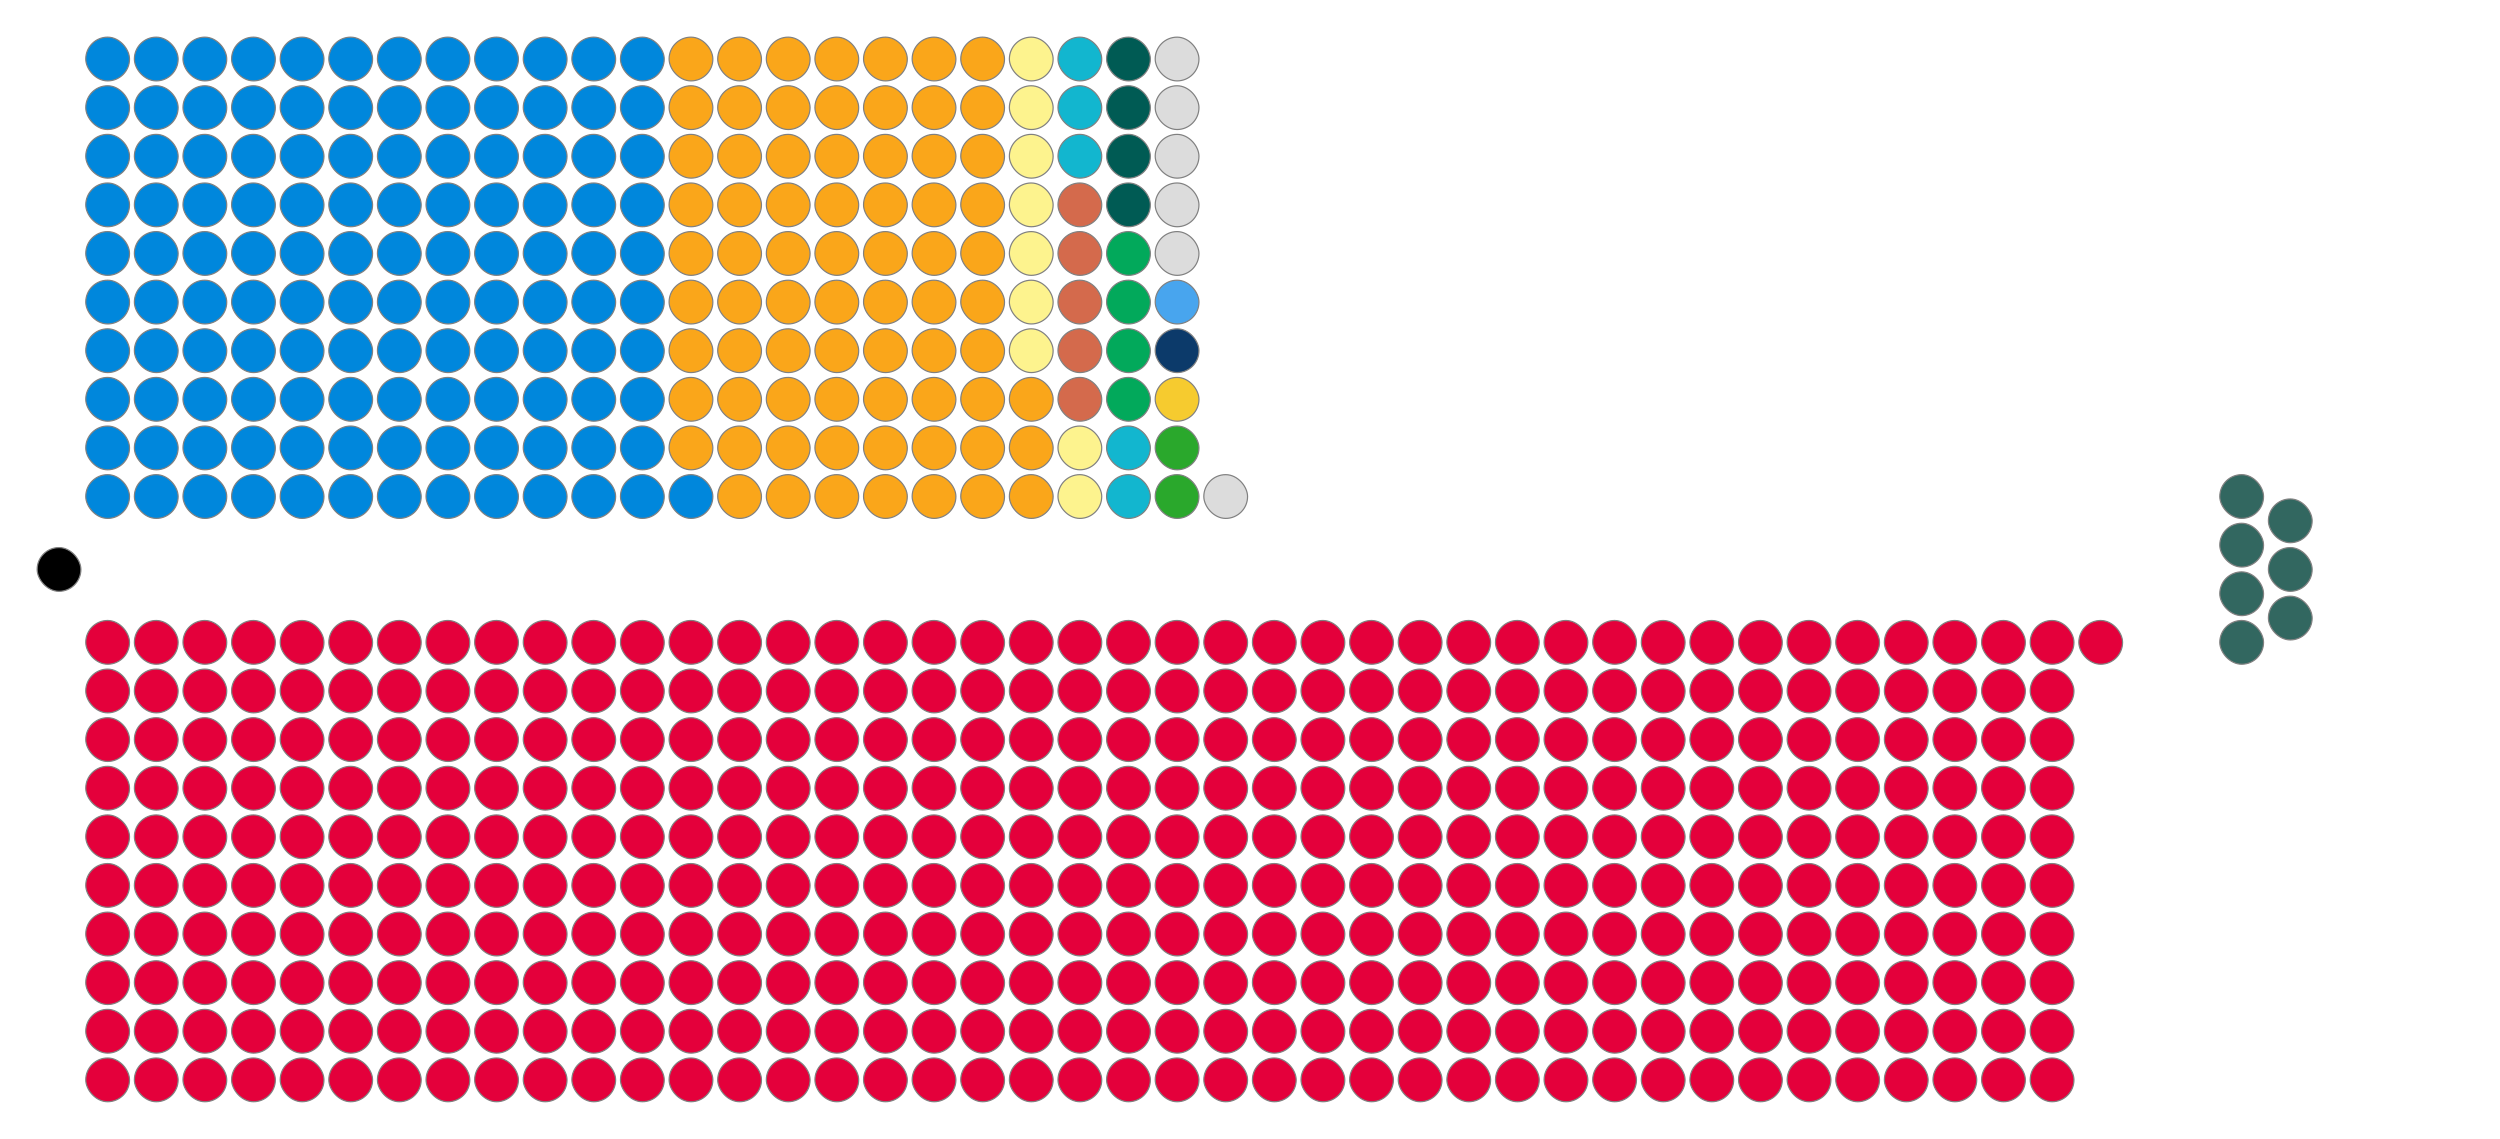 <?xml version="1.0" encoding="UTF-8" standalone="no"?>
<svg xmlns:svg="http://www.w3.org/2000/svg"
     xmlns="http://www.w3.org/2000/svg" version="1.1"
     width="360.0" height="164.0">
  <!-- Created with the Wikimedia westminster parliament diagram creator (http://parliamentdiagram.toolforge.org/westminsterinputform) -->
  <g style="stroke:gray;stroke-width:0.175" id="diagram">
    <g id="headbench">
      <g style="fill:#000000" id="Speaker">
        <rect x="5.35" y="78.85" rx="3.15" ry="3.15" width="6.30" height="6.30"/>
      </g>
    </g>
    <g id="leftbench">
      <g style="fill:#0087DC" id="Conservative Party">
        <rect x="12.35" y="68.35" rx="3.15" ry="3.15" width="6.30" height="6.30"/>
        <rect x="12.35" y="61.35" rx="3.15" ry="3.15" width="6.30" height="6.30"/>
        <rect x="12.35" y="54.35" rx="3.15" ry="3.15" width="6.30" height="6.30"/>
        <rect x="12.35" y="47.35" rx="3.15" ry="3.15" width="6.30" height="6.30"/>
        <rect x="12.35" y="40.35" rx="3.15" ry="3.15" width="6.30" height="6.30"/>
        <rect x="12.35" y="33.35" rx="3.15" ry="3.15" width="6.30" height="6.30"/>
        <rect x="12.35" y="26.35" rx="3.15" ry="3.15" width="6.30" height="6.30"/>
        <rect x="12.35" y="19.35" rx="3.15" ry="3.15" width="6.30" height="6.30"/>
        <rect x="12.35" y="12.35" rx="3.15" ry="3.15" width="6.30" height="6.30"/>
        <rect x="12.35" y="5.35" rx="3.15" ry="3.15" width="6.30" height="6.30"/>
        <rect x="19.35" y="68.35" rx="3.15" ry="3.15" width="6.30" height="6.30"/>
        <rect x="19.35" y="61.35" rx="3.15" ry="3.15" width="6.30" height="6.30"/>
        <rect x="19.35" y="54.35" rx="3.15" ry="3.15" width="6.30" height="6.30"/>
        <rect x="19.35" y="47.35" rx="3.15" ry="3.15" width="6.30" height="6.30"/>
        <rect x="19.35" y="40.35" rx="3.15" ry="3.15" width="6.30" height="6.30"/>
        <rect x="19.35" y="33.35" rx="3.15" ry="3.15" width="6.30" height="6.30"/>
        <rect x="19.35" y="26.35" rx="3.15" ry="3.15" width="6.30" height="6.30"/>
        <rect x="19.35" y="19.35" rx="3.15" ry="3.15" width="6.30" height="6.30"/>
        <rect x="19.35" y="12.35" rx="3.15" ry="3.15" width="6.30" height="6.30"/>
        <rect x="19.35" y="5.35" rx="3.15" ry="3.15" width="6.30" height="6.30"/>
        <rect x="26.35" y="68.35" rx="3.15" ry="3.15" width="6.30" height="6.30"/>
        <rect x="26.35" y="61.35" rx="3.15" ry="3.15" width="6.30" height="6.30"/>
        <rect x="26.35" y="54.35" rx="3.15" ry="3.15" width="6.30" height="6.30"/>
        <rect x="26.35" y="47.35" rx="3.15" ry="3.15" width="6.30" height="6.30"/>
        <rect x="26.35" y="40.35" rx="3.15" ry="3.15" width="6.30" height="6.30"/>
        <rect x="26.35" y="33.35" rx="3.15" ry="3.15" width="6.30" height="6.30"/>
        <rect x="26.35" y="26.35" rx="3.15" ry="3.15" width="6.30" height="6.30"/>
        <rect x="26.35" y="19.35" rx="3.15" ry="3.15" width="6.30" height="6.30"/>
        <rect x="26.35" y="12.35" rx="3.15" ry="3.15" width="6.30" height="6.30"/>
        <rect x="26.35" y="5.35" rx="3.15" ry="3.15" width="6.30" height="6.30"/>
        <rect x="33.35" y="68.35" rx="3.15" ry="3.15" width="6.30" height="6.30"/>
        <rect x="33.35" y="61.35" rx="3.15" ry="3.15" width="6.30" height="6.30"/>
        <rect x="33.35" y="54.35" rx="3.15" ry="3.15" width="6.30" height="6.30"/>
        <rect x="33.35" y="47.35" rx="3.15" ry="3.15" width="6.30" height="6.30"/>
        <rect x="33.35" y="40.35" rx="3.15" ry="3.15" width="6.30" height="6.30"/>
        <rect x="33.35" y="33.35" rx="3.15" ry="3.15" width="6.30" height="6.30"/>
        <rect x="33.35" y="26.35" rx="3.15" ry="3.15" width="6.30" height="6.30"/>
        <rect x="33.35" y="19.35" rx="3.15" ry="3.15" width="6.30" height="6.30"/>
        <rect x="33.35" y="12.35" rx="3.15" ry="3.15" width="6.30" height="6.30"/>
        <rect x="33.35" y="5.35" rx="3.15" ry="3.15" width="6.30" height="6.30"/>
        <rect x="40.35" y="68.35" rx="3.15" ry="3.15" width="6.30" height="6.30"/>
        <rect x="40.35" y="61.35" rx="3.15" ry="3.15" width="6.30" height="6.30"/>
        <rect x="40.35" y="54.35" rx="3.15" ry="3.15" width="6.30" height="6.30"/>
        <rect x="40.35" y="47.35" rx="3.15" ry="3.15" width="6.30" height="6.30"/>
        <rect x="40.35" y="40.35" rx="3.15" ry="3.15" width="6.30" height="6.30"/>
        <rect x="40.35" y="33.35" rx="3.15" ry="3.15" width="6.30" height="6.30"/>
        <rect x="40.35" y="26.35" rx="3.15" ry="3.15" width="6.30" height="6.30"/>
        <rect x="40.35" y="19.35" rx="3.15" ry="3.15" width="6.30" height="6.30"/>
        <rect x="40.35" y="12.35" rx="3.15" ry="3.15" width="6.30" height="6.30"/>
        <rect x="40.35" y="5.35" rx="3.15" ry="3.15" width="6.30" height="6.30"/>
        <rect x="47.35" y="68.35" rx="3.15" ry="3.15" width="6.30" height="6.30"/>
        <rect x="47.35" y="61.35" rx="3.15" ry="3.15" width="6.30" height="6.30"/>
        <rect x="47.35" y="54.35" rx="3.15" ry="3.15" width="6.30" height="6.30"/>
        <rect x="47.35" y="47.35" rx="3.15" ry="3.15" width="6.30" height="6.30"/>
        <rect x="47.35" y="40.35" rx="3.15" ry="3.15" width="6.30" height="6.30"/>
        <rect x="47.35" y="33.35" rx="3.15" ry="3.15" width="6.30" height="6.30"/>
        <rect x="47.35" y="26.35" rx="3.15" ry="3.15" width="6.30" height="6.30"/>
        <rect x="47.35" y="19.35" rx="3.15" ry="3.15" width="6.30" height="6.30"/>
        <rect x="47.35" y="12.35" rx="3.15" ry="3.15" width="6.30" height="6.30"/>
        <rect x="47.35" y="5.35" rx="3.15" ry="3.15" width="6.30" height="6.30"/>
        <rect x="54.35" y="68.35" rx="3.15" ry="3.15" width="6.30" height="6.30"/>
        <rect x="54.35" y="61.35" rx="3.15" ry="3.15" width="6.30" height="6.30"/>
        <rect x="54.35" y="54.35" rx="3.15" ry="3.15" width="6.30" height="6.30"/>
        <rect x="54.35" y="47.35" rx="3.15" ry="3.15" width="6.30" height="6.30"/>
        <rect x="54.35" y="40.35" rx="3.15" ry="3.15" width="6.30" height="6.30"/>
        <rect x="54.35" y="33.35" rx="3.15" ry="3.15" width="6.30" height="6.30"/>
        <rect x="54.35" y="26.35" rx="3.15" ry="3.15" width="6.30" height="6.30"/>
        <rect x="54.35" y="19.35" rx="3.15" ry="3.15" width="6.30" height="6.30"/>
        <rect x="54.35" y="12.35" rx="3.15" ry="3.15" width="6.30" height="6.30"/>
        <rect x="54.35" y="5.35" rx="3.15" ry="3.15" width="6.30" height="6.30"/>
        <rect x="61.35" y="68.35" rx="3.15" ry="3.15" width="6.30" height="6.30"/>
        <rect x="61.35" y="61.35" rx="3.15" ry="3.15" width="6.30" height="6.30"/>
        <rect x="61.35" y="54.35" rx="3.15" ry="3.15" width="6.30" height="6.30"/>
        <rect x="61.35" y="47.35" rx="3.15" ry="3.15" width="6.30" height="6.30"/>
        <rect x="61.35" y="40.35" rx="3.15" ry="3.15" width="6.30" height="6.30"/>
        <rect x="61.35" y="33.35" rx="3.15" ry="3.15" width="6.30" height="6.30"/>
        <rect x="61.35" y="26.35" rx="3.15" ry="3.15" width="6.30" height="6.30"/>
        <rect x="61.35" y="19.35" rx="3.15" ry="3.15" width="6.30" height="6.30"/>
        <rect x="61.35" y="12.35" rx="3.15" ry="3.15" width="6.30" height="6.30"/>
        <rect x="61.35" y="5.35" rx="3.15" ry="3.15" width="6.30" height="6.30"/>
        <rect x="68.35" y="68.35" rx="3.15" ry="3.15" width="6.30" height="6.30"/>
        <rect x="68.35" y="61.35" rx="3.15" ry="3.15" width="6.30" height="6.30"/>
        <rect x="68.35" y="54.35" rx="3.15" ry="3.15" width="6.30" height="6.30"/>
        <rect x="68.35" y="47.35" rx="3.15" ry="3.15" width="6.30" height="6.30"/>
        <rect x="68.35" y="40.35" rx="3.15" ry="3.15" width="6.30" height="6.30"/>
        <rect x="68.35" y="33.35" rx="3.15" ry="3.15" width="6.30" height="6.30"/>
        <rect x="68.35" y="26.35" rx="3.15" ry="3.15" width="6.30" height="6.30"/>
        <rect x="68.35" y="19.35" rx="3.15" ry="3.15" width="6.30" height="6.30"/>
        <rect x="68.35" y="12.35" rx="3.15" ry="3.15" width="6.30" height="6.30"/>
        <rect x="68.35" y="5.35" rx="3.15" ry="3.15" width="6.30" height="6.30"/>
        <rect x="75.35" y="68.35" rx="3.15" ry="3.15" width="6.30" height="6.30"/>
        <rect x="75.35" y="61.35" rx="3.15" ry="3.15" width="6.30" height="6.30"/>
        <rect x="75.35" y="54.35" rx="3.15" ry="3.15" width="6.30" height="6.30"/>
        <rect x="75.35" y="47.35" rx="3.15" ry="3.15" width="6.30" height="6.30"/>
        <rect x="75.35" y="40.35" rx="3.15" ry="3.15" width="6.30" height="6.30"/>
        <rect x="75.35" y="33.35" rx="3.15" ry="3.15" width="6.30" height="6.30"/>
        <rect x="75.35" y="26.35" rx="3.15" ry="3.15" width="6.30" height="6.30"/>
        <rect x="75.35" y="19.35" rx="3.15" ry="3.15" width="6.30" height="6.30"/>
        <rect x="75.35" y="12.35" rx="3.15" ry="3.15" width="6.30" height="6.30"/>
        <rect x="75.35" y="5.35" rx="3.15" ry="3.15" width="6.30" height="6.30"/>
        <rect x="82.35" y="68.35" rx="3.15" ry="3.15" width="6.30" height="6.30"/>
        <rect x="82.35" y="61.35" rx="3.15" ry="3.15" width="6.30" height="6.30"/>
        <rect x="82.35" y="54.35" rx="3.15" ry="3.15" width="6.30" height="6.30"/>
        <rect x="82.35" y="47.35" rx="3.15" ry="3.15" width="6.30" height="6.30"/>
        <rect x="82.35" y="40.35" rx="3.15" ry="3.15" width="6.30" height="6.30"/>
        <rect x="82.35" y="33.35" rx="3.15" ry="3.15" width="6.30" height="6.30"/>
        <rect x="82.35" y="26.35" rx="3.15" ry="3.15" width="6.30" height="6.30"/>
        <rect x="82.35" y="19.35" rx="3.15" ry="3.15" width="6.30" height="6.30"/>
        <rect x="82.35" y="12.35" rx="3.15" ry="3.15" width="6.30" height="6.30"/>
        <rect x="82.35" y="5.35" rx="3.15" ry="3.15" width="6.30" height="6.30"/>
        <rect x="89.35" y="68.35" rx="3.15" ry="3.15" width="6.30" height="6.30"/>
        <rect x="89.35" y="61.35" rx="3.15" ry="3.15" width="6.30" height="6.30"/>
        <rect x="89.35" y="54.35" rx="3.15" ry="3.15" width="6.30" height="6.30"/>
        <rect x="89.35" y="47.35" rx="3.15" ry="3.15" width="6.30" height="6.30"/>
        <rect x="89.35" y="40.35" rx="3.15" ry="3.15" width="6.30" height="6.30"/>
        <rect x="89.35" y="33.35" rx="3.15" ry="3.15" width="6.30" height="6.30"/>
        <rect x="89.35" y="26.35" rx="3.15" ry="3.15" width="6.30" height="6.30"/>
        <rect x="89.35" y="19.35" rx="3.15" ry="3.15" width="6.30" height="6.30"/>
        <rect x="89.35" y="12.35" rx="3.15" ry="3.15" width="6.30" height="6.30"/>
        <rect x="89.35" y="5.35" rx="3.15" ry="3.15" width="6.30" height="6.30"/>
        <rect x="96.35" y="68.35" rx="3.15" ry="3.15" width="6.30" height="6.30"/>
      </g>
      <g style="fill:#FAA61A" id="Liberal Democrats">
        <rect x="96.35" y="61.35" rx="3.15" ry="3.15" width="6.30" height="6.30"/>
        <rect x="96.35" y="54.35" rx="3.15" ry="3.15" width="6.30" height="6.30"/>
        <rect x="96.35" y="47.35" rx="3.15" ry="3.15" width="6.30" height="6.30"/>
        <rect x="96.35" y="40.35" rx="3.15" ry="3.15" width="6.30" height="6.30"/>
        <rect x="96.35" y="33.35" rx="3.15" ry="3.15" width="6.30" height="6.30"/>
        <rect x="96.35" y="26.35" rx="3.15" ry="3.15" width="6.30" height="6.30"/>
        <rect x="96.35" y="19.35" rx="3.15" ry="3.15" width="6.30" height="6.30"/>
        <rect x="96.35" y="12.35" rx="3.15" ry="3.15" width="6.30" height="6.30"/>
        <rect x="96.35" y="5.35" rx="3.15" ry="3.15" width="6.30" height="6.30"/>
        <rect x="103.35" y="68.35" rx="3.15" ry="3.15" width="6.30" height="6.30"/>
        <rect x="103.35" y="61.35" rx="3.15" ry="3.15" width="6.30" height="6.30"/>
        <rect x="103.35" y="54.35" rx="3.15" ry="3.15" width="6.30" height="6.30"/>
        <rect x="103.35" y="47.35" rx="3.15" ry="3.15" width="6.30" height="6.30"/>
        <rect x="103.35" y="40.35" rx="3.15" ry="3.15" width="6.30" height="6.30"/>
        <rect x="103.35" y="33.35" rx="3.15" ry="3.15" width="6.30" height="6.30"/>
        <rect x="103.35" y="26.35" rx="3.15" ry="3.15" width="6.30" height="6.30"/>
        <rect x="103.35" y="19.35" rx="3.15" ry="3.15" width="6.30" height="6.30"/>
        <rect x="103.35" y="12.35" rx="3.15" ry="3.15" width="6.30" height="6.30"/>
        <rect x="103.35" y="5.35" rx="3.15" ry="3.15" width="6.30" height="6.30"/>
        <rect x="110.35" y="68.35" rx="3.15" ry="3.15" width="6.30" height="6.30"/>
        <rect x="110.35" y="61.35" rx="3.15" ry="3.15" width="6.30" height="6.30"/>
        <rect x="110.35" y="54.35" rx="3.15" ry="3.15" width="6.30" height="6.30"/>
        <rect x="110.35" y="47.35" rx="3.15" ry="3.15" width="6.30" height="6.30"/>
        <rect x="110.35" y="40.35" rx="3.15" ry="3.15" width="6.30" height="6.30"/>
        <rect x="110.35" y="33.35" rx="3.15" ry="3.15" width="6.30" height="6.30"/>
        <rect x="110.35" y="26.35" rx="3.15" ry="3.15" width="6.30" height="6.30"/>
        <rect x="110.35" y="19.35" rx="3.15" ry="3.15" width="6.30" height="6.30"/>
        <rect x="110.35" y="12.35" rx="3.15" ry="3.15" width="6.30" height="6.30"/>
        <rect x="110.35" y="5.35" rx="3.15" ry="3.15" width="6.30" height="6.30"/>
        <rect x="117.35" y="68.35" rx="3.15" ry="3.15" width="6.30" height="6.30"/>
        <rect x="117.35" y="61.35" rx="3.15" ry="3.15" width="6.30" height="6.30"/>
        <rect x="117.35" y="54.35" rx="3.15" ry="3.15" width="6.30" height="6.30"/>
        <rect x="117.35" y="47.35" rx="3.15" ry="3.15" width="6.30" height="6.30"/>
        <rect x="117.35" y="40.35" rx="3.15" ry="3.15" width="6.30" height="6.30"/>
        <rect x="117.35" y="33.35" rx="3.15" ry="3.15" width="6.30" height="6.30"/>
        <rect x="117.35" y="26.35" rx="3.15" ry="3.15" width="6.30" height="6.30"/>
        <rect x="117.35" y="19.35" rx="3.15" ry="3.15" width="6.30" height="6.30"/>
        <rect x="117.35" y="12.35" rx="3.15" ry="3.15" width="6.30" height="6.30"/>
        <rect x="117.35" y="5.35" rx="3.15" ry="3.15" width="6.30" height="6.30"/>
        <rect x="124.35" y="68.35" rx="3.15" ry="3.15" width="6.30" height="6.30"/>
        <rect x="124.35" y="61.35" rx="3.15" ry="3.15" width="6.30" height="6.30"/>
        <rect x="124.35" y="54.35" rx="3.15" ry="3.15" width="6.30" height="6.30"/>
        <rect x="124.35" y="47.35" rx="3.15" ry="3.15" width="6.30" height="6.30"/>
        <rect x="124.35" y="40.35" rx="3.15" ry="3.15" width="6.30" height="6.30"/>
        <rect x="124.35" y="33.35" rx="3.15" ry="3.15" width="6.30" height="6.30"/>
        <rect x="124.35" y="26.35" rx="3.15" ry="3.15" width="6.30" height="6.30"/>
        <rect x="124.35" y="19.35" rx="3.15" ry="3.15" width="6.30" height="6.30"/>
        <rect x="124.35" y="12.35" rx="3.15" ry="3.15" width="6.30" height="6.30"/>
        <rect x="124.35" y="5.35" rx="3.15" ry="3.15" width="6.30" height="6.30"/>
        <rect x="131.35" y="68.35" rx="3.15" ry="3.15" width="6.30" height="6.30"/>
        <rect x="131.35" y="61.35" rx="3.15" ry="3.15" width="6.30" height="6.30"/>
        <rect x="131.35" y="54.35" rx="3.15" ry="3.15" width="6.30" height="6.30"/>
        <rect x="131.35" y="47.35" rx="3.15" ry="3.15" width="6.30" height="6.30"/>
        <rect x="131.35" y="40.35" rx="3.15" ry="3.15" width="6.30" height="6.30"/>
        <rect x="131.35" y="33.35" rx="3.15" ry="3.15" width="6.30" height="6.30"/>
        <rect x="131.35" y="26.35" rx="3.15" ry="3.15" width="6.30" height="6.30"/>
        <rect x="131.35" y="19.35" rx="3.15" ry="3.15" width="6.30" height="6.30"/>
        <rect x="131.35" y="12.35" rx="3.15" ry="3.15" width="6.30" height="6.30"/>
        <rect x="131.35" y="5.35" rx="3.15" ry="3.15" width="6.30" height="6.30"/>
        <rect x="138.35" y="68.35" rx="3.15" ry="3.15" width="6.30" height="6.30"/>
        <rect x="138.35" y="61.35" rx="3.15" ry="3.15" width="6.30" height="6.30"/>
        <rect x="138.35" y="54.35" rx="3.15" ry="3.15" width="6.30" height="6.30"/>
        <rect x="138.35" y="47.35" rx="3.15" ry="3.15" width="6.30" height="6.30"/>
        <rect x="138.35" y="40.35" rx="3.15" ry="3.15" width="6.30" height="6.30"/>
        <rect x="138.35" y="33.35" rx="3.15" ry="3.15" width="6.30" height="6.30"/>
        <rect x="138.35" y="26.35" rx="3.15" ry="3.15" width="6.30" height="6.30"/>
        <rect x="138.35" y="19.35" rx="3.15" ry="3.15" width="6.30" height="6.30"/>
        <rect x="138.35" y="12.35" rx="3.15" ry="3.15" width="6.30" height="6.30"/>
        <rect x="138.35" y="5.35" rx="3.15" ry="3.15" width="6.30" height="6.30"/>
        <rect x="145.35" y="68.35" rx="3.15" ry="3.15" width="6.30" height="6.30"/>
        <rect x="145.35" y="61.35" rx="3.15" ry="3.15" width="6.30" height="6.30"/>
        <rect x="145.35" y="54.35" rx="3.15" ry="3.15" width="6.30" height="6.30"/>
      </g>
      <g style="fill:#FDF38E" id="Scottish National Party">
        <rect x="145.35" y="47.35" rx="3.15" ry="3.15" width="6.30" height="6.30"/>
        <rect x="145.35" y="40.35" rx="3.15" ry="3.15" width="6.30" height="6.30"/>
        <rect x="145.35" y="33.35" rx="3.15" ry="3.15" width="6.30" height="6.30"/>
        <rect x="145.35" y="26.35" rx="3.15" ry="3.15" width="6.30" height="6.30"/>
        <rect x="145.35" y="19.35" rx="3.15" ry="3.15" width="6.30" height="6.30"/>
        <rect x="145.35" y="12.35" rx="3.15" ry="3.15" width="6.30" height="6.30"/>
        <rect x="145.35" y="5.35" rx="3.15" ry="3.15" width="6.30" height="6.30"/>
        <rect x="152.35" y="68.35" rx="3.15" ry="3.15" width="6.30" height="6.30"/>
        <rect x="152.35" y="61.35" rx="3.15" ry="3.15" width="6.30" height="6.30"/>
      </g>
      <g style="fill:#D46A4C" id="Democratic Unionist Party">
        <rect x="152.35" y="54.35" rx="3.15" ry="3.15" width="6.30" height="6.30"/>
        <rect x="152.35" y="47.35" rx="3.15" ry="3.15" width="6.30" height="6.30"/>
        <rect x="152.35" y="40.35" rx="3.15" ry="3.15" width="6.30" height="6.30"/>
        <rect x="152.35" y="33.35" rx="3.15" ry="3.15" width="6.30" height="6.30"/>
        <rect x="152.35" y="26.35" rx="3.15" ry="3.15" width="6.30" height="6.30"/>
      </g>
      <g style="fill:#12B6CF" id="Reform UK">
        <rect x="152.35" y="19.35" rx="3.15" ry="3.15" width="6.30" height="6.30"/>
        <rect x="152.35" y="12.35" rx="3.15" ry="3.15" width="6.30" height="6.30"/>
        <rect x="152.35" y="5.35" rx="3.15" ry="3.15" width="6.30" height="6.30"/>
        <rect x="159.35" y="68.35" rx="3.15" ry="3.15" width="6.30" height="6.30"/>
        <rect x="159.35" y="61.35" rx="3.15" ry="3.15" width="6.30" height="6.30"/>
      </g>
      <g style="fill:#02A95B" id="Green Party">
        <rect x="159.35" y="54.35" rx="3.15" ry="3.15" width="6.30" height="6.30"/>
        <rect x="159.35" y="47.35" rx="3.15" ry="3.15" width="6.30" height="6.30"/>
        <rect x="159.35" y="40.35" rx="3.15" ry="3.15" width="6.30" height="6.30"/>
        <rect x="159.35" y="33.35" rx="3.15" ry="3.15" width="6.30" height="6.30"/>
      </g>
      <g style="fill:#005B54" id="Plaid Cymru">
        <rect x="159.35" y="26.35" rx="3.15" ry="3.15" width="6.30" height="6.30"/>
        <rect x="159.35" y="19.35" rx="3.15" ry="3.15" width="6.30" height="6.30"/>
        <rect x="159.35" y="12.35" rx="3.15" ry="3.15" width="6.30" height="6.30"/>
        <rect x="159.35" y="5.35" rx="3.15" ry="3.15" width="6.30" height="6.30"/>
      </g>
      <g style="fill:#2AA82C" id="Social Democratic and Labour Party">
        <rect x="166.35" y="68.35" rx="3.15" ry="3.15" width="6.30" height="6.30"/>
        <rect x="166.35" y="61.35" rx="3.15" ry="3.15" width="6.30" height="6.30"/>
      </g>
      <g style="fill:#F6CB2F" id="Alliance Party of Northern Ireland">
        <rect x="166.35" y="54.35" rx="3.15" ry="3.15" width="6.30" height="6.30"/>
      </g>
      <g style="fill:#0C3A6A" id="Traditional Unionist Voice">
        <rect x="166.35" y="47.35" rx="3.15" ry="3.15" width="6.30" height="6.30"/>
      </g>
      <g style="fill:#48A5EE" id="Ulster Unionist Party">
        <rect x="166.35" y="40.35" rx="3.15" ry="3.15" width="6.30" height="6.30"/>
      </g>
      <g style="fill:#DCDCDC" id="Independents">
        <rect x="166.35" y="33.35" rx="3.15" ry="3.15" width="6.30" height="6.30"/>
        <rect x="166.35" y="26.35" rx="3.15" ry="3.15" width="6.30" height="6.30"/>
        <rect x="166.35" y="19.35" rx="3.15" ry="3.15" width="6.30" height="6.30"/>
        <rect x="166.35" y="12.35" rx="3.15" ry="3.15" width="6.30" height="6.30"/>
        <rect x="166.35" y="5.35" rx="3.15" ry="3.15" width="6.30" height="6.30"/>
        <rect x="173.35" y="68.35" rx="3.15" ry="3.15" width="6.30" height="6.30"/>
      </g>
    </g>
    <g id="rightbench">
      <g style="fill:#E4003B" id="Labour Party">
        <rect x="12.35" y="89.35" rx="3.15" ry="3.15" width="6.30" height="6.30"/>
        <rect x="12.35" y="96.35" rx="3.15" ry="3.15" width="6.30" height="6.30"/>
        <rect x="12.35" y="103.35" rx="3.15" ry="3.15" width="6.30" height="6.30"/>
        <rect x="12.35" y="110.35" rx="3.15" ry="3.15" width="6.30" height="6.30"/>
        <rect x="12.35" y="117.35" rx="3.15" ry="3.15" width="6.30" height="6.30"/>
        <rect x="12.35" y="124.35" rx="3.15" ry="3.15" width="6.30" height="6.30"/>
        <rect x="12.35" y="131.35" rx="3.15" ry="3.15" width="6.30" height="6.30"/>
        <rect x="12.35" y="138.35" rx="3.15" ry="3.15" width="6.30" height="6.30"/>
        <rect x="12.35" y="145.35" rx="3.15" ry="3.15" width="6.30" height="6.30"/>
        <rect x="12.35" y="152.35" rx="3.15" ry="3.15" width="6.30" height="6.30"/>
        <rect x="19.35" y="89.35" rx="3.15" ry="3.15" width="6.30" height="6.30"/>
        <rect x="19.35" y="96.35" rx="3.15" ry="3.15" width="6.30" height="6.30"/>
        <rect x="19.35" y="103.35" rx="3.15" ry="3.15" width="6.30" height="6.30"/>
        <rect x="19.35" y="110.35" rx="3.15" ry="3.15" width="6.30" height="6.30"/>
        <rect x="19.35" y="117.35" rx="3.15" ry="3.15" width="6.30" height="6.30"/>
        <rect x="19.35" y="124.35" rx="3.15" ry="3.15" width="6.30" height="6.30"/>
        <rect x="19.35" y="131.35" rx="3.15" ry="3.15" width="6.30" height="6.30"/>
        <rect x="19.35" y="138.35" rx="3.15" ry="3.15" width="6.30" height="6.30"/>
        <rect x="19.35" y="145.35" rx="3.15" ry="3.15" width="6.30" height="6.30"/>
        <rect x="19.35" y="152.35" rx="3.15" ry="3.15" width="6.30" height="6.30"/>
        <rect x="26.35" y="89.35" rx="3.15" ry="3.15" width="6.30" height="6.30"/>
        <rect x="26.35" y="96.35" rx="3.15" ry="3.15" width="6.30" height="6.30"/>
        <rect x="26.35" y="103.35" rx="3.15" ry="3.15" width="6.30" height="6.30"/>
        <rect x="26.35" y="110.35" rx="3.15" ry="3.15" width="6.30" height="6.30"/>
        <rect x="26.35" y="117.35" rx="3.15" ry="3.15" width="6.30" height="6.30"/>
        <rect x="26.35" y="124.35" rx="3.15" ry="3.15" width="6.30" height="6.30"/>
        <rect x="26.35" y="131.35" rx="3.15" ry="3.15" width="6.30" height="6.30"/>
        <rect x="26.35" y="138.35" rx="3.15" ry="3.15" width="6.30" height="6.30"/>
        <rect x="26.35" y="145.35" rx="3.15" ry="3.15" width="6.30" height="6.30"/>
        <rect x="26.35" y="152.35" rx="3.15" ry="3.15" width="6.30" height="6.30"/>
        <rect x="33.35" y="89.35" rx="3.15" ry="3.15" width="6.30" height="6.30"/>
        <rect x="33.35" y="96.35" rx="3.15" ry="3.15" width="6.30" height="6.30"/>
        <rect x="33.35" y="103.35" rx="3.15" ry="3.15" width="6.30" height="6.30"/>
        <rect x="33.35" y="110.35" rx="3.15" ry="3.15" width="6.30" height="6.30"/>
        <rect x="33.35" y="117.35" rx="3.15" ry="3.15" width="6.30" height="6.30"/>
        <rect x="33.35" y="124.35" rx="3.15" ry="3.15" width="6.30" height="6.30"/>
        <rect x="33.35" y="131.35" rx="3.15" ry="3.15" width="6.30" height="6.30"/>
        <rect x="33.35" y="138.35" rx="3.15" ry="3.15" width="6.30" height="6.30"/>
        <rect x="33.35" y="145.35" rx="3.15" ry="3.15" width="6.30" height="6.30"/>
        <rect x="33.35" y="152.35" rx="3.15" ry="3.15" width="6.30" height="6.30"/>
        <rect x="40.35" y="89.35" rx="3.15" ry="3.15" width="6.30" height="6.30"/>
        <rect x="40.35" y="96.35" rx="3.15" ry="3.15" width="6.30" height="6.30"/>
        <rect x="40.35" y="103.35" rx="3.15" ry="3.15" width="6.30" height="6.30"/>
        <rect x="40.35" y="110.35" rx="3.15" ry="3.15" width="6.30" height="6.30"/>
        <rect x="40.35" y="117.35" rx="3.15" ry="3.15" width="6.30" height="6.30"/>
        <rect x="40.35" y="124.35" rx="3.15" ry="3.15" width="6.30" height="6.30"/>
        <rect x="40.35" y="131.35" rx="3.15" ry="3.15" width="6.30" height="6.30"/>
        <rect x="40.35" y="138.35" rx="3.15" ry="3.15" width="6.30" height="6.30"/>
        <rect x="40.35" y="145.35" rx="3.15" ry="3.15" width="6.30" height="6.30"/>
        <rect x="40.35" y="152.35" rx="3.15" ry="3.15" width="6.30" height="6.30"/>
        <rect x="47.35" y="89.35" rx="3.15" ry="3.15" width="6.30" height="6.30"/>
        <rect x="47.35" y="96.35" rx="3.15" ry="3.15" width="6.30" height="6.30"/>
        <rect x="47.35" y="103.35" rx="3.15" ry="3.15" width="6.30" height="6.30"/>
        <rect x="47.35" y="110.35" rx="3.15" ry="3.15" width="6.30" height="6.30"/>
        <rect x="47.35" y="117.35" rx="3.15" ry="3.15" width="6.30" height="6.30"/>
        <rect x="47.35" y="124.35" rx="3.15" ry="3.15" width="6.30" height="6.30"/>
        <rect x="47.35" y="131.35" rx="3.15" ry="3.15" width="6.30" height="6.30"/>
        <rect x="47.35" y="138.35" rx="3.15" ry="3.15" width="6.30" height="6.30"/>
        <rect x="47.35" y="145.35" rx="3.15" ry="3.15" width="6.30" height="6.30"/>
        <rect x="47.35" y="152.35" rx="3.15" ry="3.15" width="6.30" height="6.30"/>
        <rect x="54.35" y="89.35" rx="3.15" ry="3.15" width="6.30" height="6.30"/>
        <rect x="54.35" y="96.35" rx="3.15" ry="3.15" width="6.30" height="6.30"/>
        <rect x="54.35" y="103.35" rx="3.15" ry="3.15" width="6.30" height="6.30"/>
        <rect x="54.35" y="110.35" rx="3.15" ry="3.15" width="6.30" height="6.30"/>
        <rect x="54.35" y="117.35" rx="3.15" ry="3.15" width="6.30" height="6.30"/>
        <rect x="54.35" y="124.35" rx="3.15" ry="3.15" width="6.30" height="6.30"/>
        <rect x="54.35" y="131.35" rx="3.15" ry="3.15" width="6.30" height="6.30"/>
        <rect x="54.35" y="138.35" rx="3.15" ry="3.15" width="6.30" height="6.30"/>
        <rect x="54.35" y="145.35" rx="3.15" ry="3.15" width="6.30" height="6.30"/>
        <rect x="54.35" y="152.35" rx="3.15" ry="3.15" width="6.30" height="6.30"/>
        <rect x="61.35" y="89.35" rx="3.15" ry="3.15" width="6.30" height="6.30"/>
        <rect x="61.35" y="96.35" rx="3.15" ry="3.15" width="6.30" height="6.30"/>
        <rect x="61.35" y="103.35" rx="3.15" ry="3.15" width="6.30" height="6.30"/>
        <rect x="61.35" y="110.35" rx="3.15" ry="3.15" width="6.30" height="6.30"/>
        <rect x="61.35" y="117.35" rx="3.15" ry="3.15" width="6.30" height="6.30"/>
        <rect x="61.35" y="124.35" rx="3.15" ry="3.15" width="6.30" height="6.30"/>
        <rect x="61.35" y="131.35" rx="3.15" ry="3.15" width="6.30" height="6.30"/>
        <rect x="61.35" y="138.35" rx="3.15" ry="3.15" width="6.30" height="6.30"/>
        <rect x="61.35" y="145.35" rx="3.15" ry="3.15" width="6.30" height="6.30"/>
        <rect x="61.35" y="152.35" rx="3.15" ry="3.15" width="6.30" height="6.30"/>
        <rect x="68.35" y="89.35" rx="3.15" ry="3.15" width="6.30" height="6.30"/>
        <rect x="68.35" y="96.35" rx="3.15" ry="3.15" width="6.30" height="6.30"/>
        <rect x="68.35" y="103.35" rx="3.15" ry="3.15" width="6.30" height="6.30"/>
        <rect x="68.35" y="110.35" rx="3.15" ry="3.15" width="6.30" height="6.30"/>
        <rect x="68.35" y="117.35" rx="3.15" ry="3.15" width="6.30" height="6.30"/>
        <rect x="68.35" y="124.35" rx="3.15" ry="3.15" width="6.30" height="6.30"/>
        <rect x="68.35" y="131.35" rx="3.15" ry="3.15" width="6.30" height="6.30"/>
        <rect x="68.35" y="138.35" rx="3.15" ry="3.15" width="6.30" height="6.30"/>
        <rect x="68.35" y="145.35" rx="3.15" ry="3.15" width="6.30" height="6.30"/>
        <rect x="68.35" y="152.35" rx="3.15" ry="3.15" width="6.30" height="6.30"/>
        <rect x="75.35" y="89.35" rx="3.15" ry="3.15" width="6.30" height="6.30"/>
        <rect x="75.35" y="96.35" rx="3.15" ry="3.15" width="6.30" height="6.30"/>
        <rect x="75.35" y="103.35" rx="3.15" ry="3.15" width="6.30" height="6.30"/>
        <rect x="75.35" y="110.35" rx="3.15" ry="3.15" width="6.30" height="6.30"/>
        <rect x="75.35" y="117.35" rx="3.15" ry="3.15" width="6.30" height="6.30"/>
        <rect x="75.35" y="124.35" rx="3.15" ry="3.15" width="6.30" height="6.30"/>
        <rect x="75.35" y="131.35" rx="3.15" ry="3.15" width="6.30" height="6.30"/>
        <rect x="75.35" y="138.35" rx="3.15" ry="3.15" width="6.30" height="6.30"/>
        <rect x="75.35" y="145.35" rx="3.15" ry="3.15" width="6.30" height="6.30"/>
        <rect x="75.35" y="152.35" rx="3.15" ry="3.15" width="6.30" height="6.30"/>
        <rect x="82.35" y="89.35" rx="3.15" ry="3.15" width="6.30" height="6.30"/>
        <rect x="82.35" y="96.35" rx="3.15" ry="3.15" width="6.30" height="6.30"/>
        <rect x="82.35" y="103.35" rx="3.15" ry="3.15" width="6.30" height="6.30"/>
        <rect x="82.35" y="110.35" rx="3.15" ry="3.15" width="6.30" height="6.30"/>
        <rect x="82.35" y="117.35" rx="3.15" ry="3.15" width="6.30" height="6.30"/>
        <rect x="82.35" y="124.35" rx="3.15" ry="3.15" width="6.30" height="6.30"/>
        <rect x="82.35" y="131.35" rx="3.15" ry="3.15" width="6.30" height="6.30"/>
        <rect x="82.35" y="138.35" rx="3.15" ry="3.15" width="6.30" height="6.30"/>
        <rect x="82.35" y="145.35" rx="3.15" ry="3.15" width="6.30" height="6.30"/>
        <rect x="82.35" y="152.35" rx="3.15" ry="3.15" width="6.30" height="6.30"/>
        <rect x="89.35" y="89.35" rx="3.15" ry="3.15" width="6.30" height="6.30"/>
        <rect x="89.35" y="96.35" rx="3.15" ry="3.15" width="6.30" height="6.30"/>
        <rect x="89.35" y="103.35" rx="3.15" ry="3.15" width="6.30" height="6.30"/>
        <rect x="89.35" y="110.35" rx="3.15" ry="3.15" width="6.30" height="6.30"/>
        <rect x="89.35" y="117.35" rx="3.15" ry="3.15" width="6.30" height="6.30"/>
        <rect x="89.35" y="124.35" rx="3.15" ry="3.15" width="6.30" height="6.30"/>
        <rect x="89.35" y="131.35" rx="3.15" ry="3.15" width="6.30" height="6.30"/>
        <rect x="89.35" y="138.35" rx="3.15" ry="3.15" width="6.30" height="6.30"/>
        <rect x="89.35" y="145.35" rx="3.15" ry="3.15" width="6.30" height="6.30"/>
        <rect x="89.35" y="152.35" rx="3.15" ry="3.15" width="6.30" height="6.30"/>
        <rect x="96.35" y="89.35" rx="3.15" ry="3.15" width="6.30" height="6.30"/>
        <rect x="96.35" y="96.35" rx="3.15" ry="3.15" width="6.30" height="6.30"/>
        <rect x="96.35" y="103.35" rx="3.15" ry="3.15" width="6.30" height="6.30"/>
        <rect x="96.35" y="110.35" rx="3.15" ry="3.15" width="6.30" height="6.30"/>
        <rect x="96.35" y="117.35" rx="3.15" ry="3.15" width="6.30" height="6.30"/>
        <rect x="96.35" y="124.35" rx="3.15" ry="3.15" width="6.30" height="6.30"/>
        <rect x="96.35" y="131.35" rx="3.15" ry="3.15" width="6.30" height="6.30"/>
        <rect x="96.35" y="138.35" rx="3.15" ry="3.15" width="6.30" height="6.30"/>
        <rect x="96.35" y="145.35" rx="3.15" ry="3.15" width="6.30" height="6.30"/>
        <rect x="96.35" y="152.35" rx="3.15" ry="3.15" width="6.30" height="6.30"/>
        <rect x="103.35" y="89.35" rx="3.15" ry="3.15" width="6.30" height="6.30"/>
        <rect x="103.35" y="96.35" rx="3.15" ry="3.15" width="6.30" height="6.30"/>
        <rect x="103.35" y="103.35" rx="3.15" ry="3.15" width="6.30" height="6.30"/>
        <rect x="103.35" y="110.35" rx="3.15" ry="3.15" width="6.30" height="6.30"/>
        <rect x="103.35" y="117.35" rx="3.15" ry="3.15" width="6.30" height="6.30"/>
        <rect x="103.35" y="124.35" rx="3.15" ry="3.15" width="6.30" height="6.30"/>
        <rect x="103.35" y="131.35" rx="3.15" ry="3.15" width="6.30" height="6.30"/>
        <rect x="103.35" y="138.35" rx="3.15" ry="3.15" width="6.30" height="6.30"/>
        <rect x="103.35" y="145.35" rx="3.15" ry="3.15" width="6.30" height="6.30"/>
        <rect x="103.35" y="152.35" rx="3.15" ry="3.15" width="6.30" height="6.30"/>
        <rect x="110.35" y="89.35" rx="3.15" ry="3.15" width="6.30" height="6.30"/>
        <rect x="110.35" y="96.35" rx="3.15" ry="3.15" width="6.30" height="6.30"/>
        <rect x="110.35" y="103.35" rx="3.15" ry="3.15" width="6.30" height="6.30"/>
        <rect x="110.35" y="110.35" rx="3.15" ry="3.15" width="6.30" height="6.30"/>
        <rect x="110.35" y="117.35" rx="3.15" ry="3.15" width="6.30" height="6.30"/>
        <rect x="110.35" y="124.35" rx="3.15" ry="3.15" width="6.30" height="6.30"/>
        <rect x="110.35" y="131.35" rx="3.15" ry="3.15" width="6.30" height="6.30"/>
        <rect x="110.35" y="138.35" rx="3.15" ry="3.15" width="6.30" height="6.30"/>
        <rect x="110.35" y="145.35" rx="3.15" ry="3.15" width="6.30" height="6.30"/>
        <rect x="110.35" y="152.35" rx="3.15" ry="3.15" width="6.30" height="6.30"/>
        <rect x="117.35" y="89.35" rx="3.15" ry="3.15" width="6.30" height="6.30"/>
        <rect x="117.35" y="96.35" rx="3.15" ry="3.15" width="6.30" height="6.30"/>
        <rect x="117.35" y="103.35" rx="3.15" ry="3.15" width="6.30" height="6.30"/>
        <rect x="117.35" y="110.35" rx="3.15" ry="3.15" width="6.30" height="6.30"/>
        <rect x="117.35" y="117.35" rx="3.15" ry="3.15" width="6.30" height="6.30"/>
        <rect x="117.35" y="124.35" rx="3.15" ry="3.15" width="6.30" height="6.30"/>
        <rect x="117.35" y="131.35" rx="3.15" ry="3.15" width="6.30" height="6.30"/>
        <rect x="117.35" y="138.35" rx="3.15" ry="3.15" width="6.30" height="6.30"/>
        <rect x="117.35" y="145.35" rx="3.15" ry="3.15" width="6.30" height="6.30"/>
        <rect x="117.35" y="152.35" rx="3.15" ry="3.15" width="6.30" height="6.30"/>
        <rect x="124.35" y="89.35" rx="3.15" ry="3.15" width="6.30" height="6.30"/>
        <rect x="124.35" y="96.35" rx="3.15" ry="3.15" width="6.30" height="6.30"/>
        <rect x="124.35" y="103.35" rx="3.15" ry="3.15" width="6.30" height="6.30"/>
        <rect x="124.35" y="110.35" rx="3.15" ry="3.15" width="6.30" height="6.30"/>
        <rect x="124.35" y="117.35" rx="3.15" ry="3.15" width="6.30" height="6.30"/>
        <rect x="124.35" y="124.35" rx="3.15" ry="3.15" width="6.30" height="6.30"/>
        <rect x="124.35" y="131.35" rx="3.15" ry="3.15" width="6.30" height="6.30"/>
        <rect x="124.35" y="138.35" rx="3.15" ry="3.15" width="6.30" height="6.30"/>
        <rect x="124.35" y="145.35" rx="3.15" ry="3.15" width="6.30" height="6.30"/>
        <rect x="124.35" y="152.35" rx="3.15" ry="3.15" width="6.30" height="6.30"/>
        <rect x="131.35" y="89.35" rx="3.15" ry="3.15" width="6.30" height="6.30"/>
        <rect x="131.35" y="96.35" rx="3.15" ry="3.15" width="6.30" height="6.30"/>
        <rect x="131.35" y="103.35" rx="3.15" ry="3.15" width="6.30" height="6.30"/>
        <rect x="131.35" y="110.35" rx="3.15" ry="3.15" width="6.30" height="6.30"/>
        <rect x="131.35" y="117.35" rx="3.15" ry="3.15" width="6.30" height="6.30"/>
        <rect x="131.35" y="124.35" rx="3.15" ry="3.15" width="6.30" height="6.30"/>
        <rect x="131.35" y="131.35" rx="3.15" ry="3.15" width="6.30" height="6.30"/>
        <rect x="131.35" y="138.35" rx="3.15" ry="3.15" width="6.30" height="6.30"/>
        <rect x="131.35" y="145.35" rx="3.15" ry="3.15" width="6.30" height="6.30"/>
        <rect x="131.35" y="152.35" rx="3.15" ry="3.15" width="6.30" height="6.30"/>
        <rect x="138.35" y="89.35" rx="3.15" ry="3.15" width="6.30" height="6.30"/>
        <rect x="138.35" y="96.35" rx="3.15" ry="3.15" width="6.30" height="6.30"/>
        <rect x="138.35" y="103.35" rx="3.15" ry="3.15" width="6.30" height="6.30"/>
        <rect x="138.35" y="110.35" rx="3.15" ry="3.15" width="6.30" height="6.30"/>
        <rect x="138.35" y="117.35" rx="3.15" ry="3.15" width="6.30" height="6.30"/>
        <rect x="138.35" y="124.35" rx="3.15" ry="3.15" width="6.30" height="6.30"/>
        <rect x="138.35" y="131.35" rx="3.15" ry="3.15" width="6.30" height="6.30"/>
        <rect x="138.35" y="138.35" rx="3.15" ry="3.15" width="6.30" height="6.30"/>
        <rect x="138.35" y="145.35" rx="3.15" ry="3.15" width="6.30" height="6.30"/>
        <rect x="138.35" y="152.35" rx="3.15" ry="3.15" width="6.30" height="6.30"/>
        <rect x="145.35" y="89.35" rx="3.15" ry="3.15" width="6.30" height="6.30"/>
        <rect x="145.35" y="96.35" rx="3.15" ry="3.15" width="6.30" height="6.30"/>
        <rect x="145.35" y="103.35" rx="3.15" ry="3.15" width="6.30" height="6.30"/>
        <rect x="145.35" y="110.35" rx="3.15" ry="3.15" width="6.30" height="6.30"/>
        <rect x="145.35" y="117.35" rx="3.15" ry="3.15" width="6.30" height="6.30"/>
        <rect x="145.35" y="124.35" rx="3.15" ry="3.15" width="6.30" height="6.30"/>
        <rect x="145.35" y="131.35" rx="3.15" ry="3.15" width="6.30" height="6.30"/>
        <rect x="145.35" y="138.35" rx="3.15" ry="3.15" width="6.30" height="6.30"/>
        <rect x="145.35" y="145.35" rx="3.15" ry="3.15" width="6.30" height="6.30"/>
        <rect x="145.35" y="152.35" rx="3.15" ry="3.15" width="6.30" height="6.30"/>
        <rect x="152.35" y="89.35" rx="3.15" ry="3.15" width="6.30" height="6.30"/>
        <rect x="152.35" y="96.35" rx="3.15" ry="3.15" width="6.30" height="6.30"/>
        <rect x="152.35" y="103.35" rx="3.15" ry="3.15" width="6.30" height="6.30"/>
        <rect x="152.35" y="110.35" rx="3.15" ry="3.15" width="6.30" height="6.30"/>
        <rect x="152.35" y="117.35" rx="3.15" ry="3.15" width="6.30" height="6.30"/>
        <rect x="152.35" y="124.35" rx="3.15" ry="3.15" width="6.30" height="6.30"/>
        <rect x="152.35" y="131.35" rx="3.15" ry="3.15" width="6.30" height="6.30"/>
        <rect x="152.35" y="138.35" rx="3.15" ry="3.15" width="6.30" height="6.30"/>
        <rect x="152.35" y="145.35" rx="3.15" ry="3.15" width="6.30" height="6.30"/>
        <rect x="152.35" y="152.35" rx="3.15" ry="3.15" width="6.30" height="6.30"/>
        <rect x="159.35" y="89.35" rx="3.15" ry="3.15" width="6.30" height="6.30"/>
        <rect x="159.35" y="96.35" rx="3.15" ry="3.15" width="6.30" height="6.30"/>
        <rect x="159.35" y="103.35" rx="3.15" ry="3.15" width="6.30" height="6.30"/>
        <rect x="159.35" y="110.35" rx="3.15" ry="3.15" width="6.30" height="6.30"/>
        <rect x="159.35" y="117.35" rx="3.15" ry="3.15" width="6.30" height="6.30"/>
        <rect x="159.35" y="124.35" rx="3.15" ry="3.15" width="6.30" height="6.30"/>
        <rect x="159.35" y="131.35" rx="3.15" ry="3.15" width="6.30" height="6.30"/>
        <rect x="159.35" y="138.35" rx="3.15" ry="3.15" width="6.30" height="6.30"/>
        <rect x="159.35" y="145.35" rx="3.15" ry="3.15" width="6.30" height="6.30"/>
        <rect x="159.35" y="152.35" rx="3.15" ry="3.15" width="6.30" height="6.30"/>
        <rect x="166.35" y="89.35" rx="3.15" ry="3.15" width="6.30" height="6.30"/>
        <rect x="166.35" y="96.35" rx="3.15" ry="3.15" width="6.30" height="6.30"/>
        <rect x="166.35" y="103.35" rx="3.15" ry="3.15" width="6.30" height="6.30"/>
        <rect x="166.35" y="110.35" rx="3.15" ry="3.15" width="6.30" height="6.30"/>
        <rect x="166.35" y="117.35" rx="3.15" ry="3.15" width="6.30" height="6.30"/>
        <rect x="166.35" y="124.35" rx="3.15" ry="3.15" width="6.30" height="6.30"/>
        <rect x="166.35" y="131.35" rx="3.15" ry="3.15" width="6.30" height="6.30"/>
        <rect x="166.35" y="138.35" rx="3.15" ry="3.15" width="6.30" height="6.30"/>
        <rect x="166.35" y="145.35" rx="3.15" ry="3.15" width="6.30" height="6.30"/>
        <rect x="166.35" y="152.35" rx="3.15" ry="3.15" width="6.30" height="6.30"/>
        <rect x="173.35" y="89.35" rx="3.15" ry="3.15" width="6.30" height="6.30"/>
        <rect x="173.35" y="96.35" rx="3.15" ry="3.15" width="6.30" height="6.30"/>
        <rect x="173.35" y="103.35" rx="3.15" ry="3.15" width="6.30" height="6.30"/>
        <rect x="173.35" y="110.35" rx="3.15" ry="3.15" width="6.30" height="6.30"/>
        <rect x="173.35" y="117.35" rx="3.15" ry="3.15" width="6.30" height="6.30"/>
        <rect x="173.35" y="124.35" rx="3.15" ry="3.15" width="6.30" height="6.30"/>
        <rect x="173.35" y="131.35" rx="3.15" ry="3.15" width="6.30" height="6.30"/>
        <rect x="173.35" y="138.35" rx="3.15" ry="3.15" width="6.30" height="6.30"/>
        <rect x="173.35" y="145.35" rx="3.15" ry="3.15" width="6.30" height="6.30"/>
        <rect x="173.35" y="152.35" rx="3.15" ry="3.15" width="6.30" height="6.30"/>
        <rect x="180.35" y="89.35" rx="3.15" ry="3.15" width="6.30" height="6.30"/>
        <rect x="180.35" y="96.35" rx="3.15" ry="3.15" width="6.30" height="6.30"/>
        <rect x="180.35" y="103.35" rx="3.15" ry="3.15" width="6.30" height="6.30"/>
        <rect x="180.35" y="110.35" rx="3.15" ry="3.15" width="6.30" height="6.30"/>
        <rect x="180.35" y="117.35" rx="3.15" ry="3.15" width="6.30" height="6.30"/>
        <rect x="180.35" y="124.35" rx="3.15" ry="3.15" width="6.30" height="6.30"/>
        <rect x="180.35" y="131.35" rx="3.15" ry="3.15" width="6.30" height="6.30"/>
        <rect x="180.35" y="138.35" rx="3.15" ry="3.15" width="6.30" height="6.30"/>
        <rect x="180.35" y="145.35" rx="3.15" ry="3.15" width="6.30" height="6.30"/>
        <rect x="180.35" y="152.35" rx="3.15" ry="3.15" width="6.30" height="6.30"/>
        <rect x="187.35" y="89.35" rx="3.15" ry="3.15" width="6.30" height="6.30"/>
        <rect x="187.35" y="96.35" rx="3.15" ry="3.15" width="6.30" height="6.30"/>
        <rect x="187.35" y="103.35" rx="3.15" ry="3.15" width="6.30" height="6.30"/>
        <rect x="187.35" y="110.35" rx="3.15" ry="3.15" width="6.30" height="6.30"/>
        <rect x="187.35" y="117.35" rx="3.15" ry="3.15" width="6.30" height="6.30"/>
        <rect x="187.35" y="124.35" rx="3.15" ry="3.15" width="6.30" height="6.30"/>
        <rect x="187.35" y="131.35" rx="3.15" ry="3.15" width="6.30" height="6.30"/>
        <rect x="187.35" y="138.35" rx="3.15" ry="3.15" width="6.30" height="6.30"/>
        <rect x="187.35" y="145.35" rx="3.15" ry="3.15" width="6.30" height="6.30"/>
        <rect x="187.35" y="152.35" rx="3.15" ry="3.15" width="6.30" height="6.30"/>
        <rect x="194.35" y="89.35" rx="3.15" ry="3.15" width="6.30" height="6.30"/>
        <rect x="194.35" y="96.35" rx="3.15" ry="3.15" width="6.30" height="6.30"/>
        <rect x="194.35" y="103.35" rx="3.15" ry="3.15" width="6.30" height="6.30"/>
        <rect x="194.35" y="110.35" rx="3.15" ry="3.15" width="6.30" height="6.30"/>
        <rect x="194.35" y="117.35" rx="3.15" ry="3.15" width="6.30" height="6.30"/>
        <rect x="194.35" y="124.35" rx="3.15" ry="3.15" width="6.30" height="6.30"/>
        <rect x="194.35" y="131.35" rx="3.15" ry="3.15" width="6.30" height="6.30"/>
        <rect x="194.35" y="138.35" rx="3.15" ry="3.15" width="6.30" height="6.30"/>
        <rect x="194.35" y="145.35" rx="3.15" ry="3.15" width="6.30" height="6.30"/>
        <rect x="194.35" y="152.35" rx="3.15" ry="3.15" width="6.30" height="6.30"/>
        <rect x="201.35" y="89.35" rx="3.15" ry="3.15" width="6.30" height="6.30"/>
        <rect x="201.35" y="96.35" rx="3.15" ry="3.15" width="6.30" height="6.30"/>
        <rect x="201.35" y="103.35" rx="3.15" ry="3.15" width="6.30" height="6.30"/>
        <rect x="201.35" y="110.35" rx="3.15" ry="3.15" width="6.30" height="6.30"/>
        <rect x="201.35" y="117.35" rx="3.15" ry="3.15" width="6.30" height="6.30"/>
        <rect x="201.35" y="124.35" rx="3.15" ry="3.15" width="6.30" height="6.30"/>
        <rect x="201.35" y="131.35" rx="3.15" ry="3.15" width="6.30" height="6.30"/>
        <rect x="201.35" y="138.35" rx="3.15" ry="3.15" width="6.30" height="6.30"/>
        <rect x="201.35" y="145.35" rx="3.15" ry="3.15" width="6.30" height="6.30"/>
        <rect x="201.35" y="152.35" rx="3.15" ry="3.15" width="6.30" height="6.30"/>
        <rect x="208.35" y="89.35" rx="3.15" ry="3.15" width="6.30" height="6.30"/>
        <rect x="208.35" y="96.35" rx="3.15" ry="3.15" width="6.30" height="6.30"/>
        <rect x="208.35" y="103.35" rx="3.15" ry="3.15" width="6.30" height="6.30"/>
        <rect x="208.35" y="110.35" rx="3.15" ry="3.15" width="6.30" height="6.30"/>
        <rect x="208.35" y="117.35" rx="3.15" ry="3.15" width="6.30" height="6.30"/>
        <rect x="208.35" y="124.35" rx="3.15" ry="3.15" width="6.30" height="6.30"/>
        <rect x="208.35" y="131.35" rx="3.15" ry="3.15" width="6.30" height="6.30"/>
        <rect x="208.35" y="138.35" rx="3.15" ry="3.15" width="6.30" height="6.30"/>
        <rect x="208.35" y="145.35" rx="3.15" ry="3.15" width="6.30" height="6.30"/>
        <rect x="208.35" y="152.35" rx="3.15" ry="3.15" width="6.30" height="6.30"/>
        <rect x="215.35" y="89.35" rx="3.15" ry="3.15" width="6.30" height="6.30"/>
        <rect x="215.35" y="96.35" rx="3.15" ry="3.15" width="6.30" height="6.30"/>
        <rect x="215.35" y="103.35" rx="3.15" ry="3.15" width="6.30" height="6.30"/>
        <rect x="215.35" y="110.35" rx="3.15" ry="3.15" width="6.30" height="6.30"/>
        <rect x="215.35" y="117.35" rx="3.15" ry="3.15" width="6.30" height="6.30"/>
        <rect x="215.35" y="124.35" rx="3.15" ry="3.15" width="6.30" height="6.30"/>
        <rect x="215.35" y="131.35" rx="3.15" ry="3.15" width="6.30" height="6.30"/>
        <rect x="215.35" y="138.35" rx="3.15" ry="3.15" width="6.30" height="6.30"/>
        <rect x="215.35" y="145.35" rx="3.15" ry="3.15" width="6.30" height="6.30"/>
        <rect x="215.35" y="152.35" rx="3.15" ry="3.15" width="6.30" height="6.30"/>
        <rect x="222.35" y="89.35" rx="3.15" ry="3.15" width="6.30" height="6.30"/>
        <rect x="222.35" y="96.35" rx="3.15" ry="3.15" width="6.30" height="6.30"/>
        <rect x="222.35" y="103.35" rx="3.15" ry="3.15" width="6.30" height="6.30"/>
        <rect x="222.35" y="110.35" rx="3.15" ry="3.15" width="6.30" height="6.30"/>
        <rect x="222.35" y="117.35" rx="3.15" ry="3.15" width="6.30" height="6.30"/>
        <rect x="222.35" y="124.35" rx="3.15" ry="3.15" width="6.30" height="6.30"/>
        <rect x="222.35" y="131.35" rx="3.15" ry="3.15" width="6.30" height="6.30"/>
        <rect x="222.35" y="138.35" rx="3.15" ry="3.15" width="6.30" height="6.30"/>
        <rect x="222.35" y="145.35" rx="3.15" ry="3.15" width="6.30" height="6.30"/>
        <rect x="222.35" y="152.35" rx="3.15" ry="3.15" width="6.30" height="6.30"/>
        <rect x="229.35" y="89.35" rx="3.15" ry="3.15" width="6.30" height="6.30"/>
        <rect x="229.35" y="96.35" rx="3.15" ry="3.15" width="6.30" height="6.30"/>
        <rect x="229.35" y="103.35" rx="3.15" ry="3.15" width="6.30" height="6.30"/>
        <rect x="229.35" y="110.35" rx="3.15" ry="3.15" width="6.30" height="6.30"/>
        <rect x="229.35" y="117.35" rx="3.15" ry="3.15" width="6.30" height="6.30"/>
        <rect x="229.35" y="124.35" rx="3.15" ry="3.15" width="6.30" height="6.30"/>
        <rect x="229.35" y="131.35" rx="3.15" ry="3.15" width="6.30" height="6.30"/>
        <rect x="229.35" y="138.35" rx="3.15" ry="3.15" width="6.30" height="6.30"/>
        <rect x="229.35" y="145.35" rx="3.15" ry="3.15" width="6.30" height="6.30"/>
        <rect x="229.35" y="152.35" rx="3.15" ry="3.15" width="6.30" height="6.30"/>
        <rect x="236.35" y="89.35" rx="3.15" ry="3.15" width="6.30" height="6.30"/>
        <rect x="236.35" y="96.35" rx="3.15" ry="3.15" width="6.30" height="6.30"/>
        <rect x="236.35" y="103.35" rx="3.15" ry="3.15" width="6.30" height="6.30"/>
        <rect x="236.35" y="110.35" rx="3.15" ry="3.15" width="6.30" height="6.30"/>
        <rect x="236.35" y="117.35" rx="3.15" ry="3.15" width="6.30" height="6.30"/>
        <rect x="236.35" y="124.35" rx="3.15" ry="3.15" width="6.30" height="6.30"/>
        <rect x="236.35" y="131.35" rx="3.15" ry="3.15" width="6.30" height="6.30"/>
        <rect x="236.35" y="138.35" rx="3.15" ry="3.15" width="6.30" height="6.30"/>
        <rect x="236.35" y="145.35" rx="3.15" ry="3.15" width="6.30" height="6.30"/>
        <rect x="236.35" y="152.35" rx="3.15" ry="3.15" width="6.30" height="6.30"/>
        <rect x="243.35" y="89.35" rx="3.15" ry="3.15" width="6.30" height="6.30"/>
        <rect x="243.35" y="96.35" rx="3.15" ry="3.15" width="6.30" height="6.30"/>
        <rect x="243.35" y="103.35" rx="3.15" ry="3.15" width="6.30" height="6.30"/>
        <rect x="243.35" y="110.35" rx="3.15" ry="3.15" width="6.30" height="6.30"/>
        <rect x="243.35" y="117.35" rx="3.15" ry="3.15" width="6.30" height="6.30"/>
        <rect x="243.35" y="124.35" rx="3.15" ry="3.15" width="6.30" height="6.30"/>
        <rect x="243.35" y="131.35" rx="3.15" ry="3.15" width="6.30" height="6.30"/>
        <rect x="243.35" y="138.35" rx="3.15" ry="3.15" width="6.30" height="6.30"/>
        <rect x="243.35" y="145.35" rx="3.15" ry="3.15" width="6.30" height="6.30"/>
        <rect x="243.35" y="152.35" rx="3.15" ry="3.15" width="6.30" height="6.30"/>
        <rect x="250.35" y="89.35" rx="3.15" ry="3.15" width="6.30" height="6.30"/>
        <rect x="250.35" y="96.35" rx="3.15" ry="3.15" width="6.30" height="6.30"/>
        <rect x="250.35" y="103.35" rx="3.15" ry="3.15" width="6.30" height="6.30"/>
        <rect x="250.35" y="110.35" rx="3.15" ry="3.15" width="6.30" height="6.30"/>
        <rect x="250.35" y="117.35" rx="3.15" ry="3.15" width="6.30" height="6.30"/>
        <rect x="250.35" y="124.35" rx="3.15" ry="3.15" width="6.30" height="6.30"/>
        <rect x="250.35" y="131.35" rx="3.15" ry="3.15" width="6.30" height="6.30"/>
        <rect x="250.35" y="138.35" rx="3.15" ry="3.15" width="6.30" height="6.30"/>
        <rect x="250.35" y="145.35" rx="3.15" ry="3.15" width="6.30" height="6.30"/>
        <rect x="250.35" y="152.35" rx="3.15" ry="3.15" width="6.30" height="6.30"/>
        <rect x="257.35" y="89.35" rx="3.15" ry="3.15" width="6.30" height="6.30"/>
        <rect x="257.35" y="96.35" rx="3.15" ry="3.15" width="6.30" height="6.30"/>
        <rect x="257.35" y="103.35" rx="3.15" ry="3.15" width="6.30" height="6.30"/>
        <rect x="257.35" y="110.35" rx="3.15" ry="3.15" width="6.30" height="6.30"/>
        <rect x="257.35" y="117.35" rx="3.15" ry="3.15" width="6.30" height="6.30"/>
        <rect x="257.35" y="124.35" rx="3.15" ry="3.15" width="6.30" height="6.30"/>
        <rect x="257.35" y="131.35" rx="3.15" ry="3.15" width="6.30" height="6.30"/>
        <rect x="257.35" y="138.35" rx="3.15" ry="3.15" width="6.30" height="6.30"/>
        <rect x="257.35" y="145.35" rx="3.15" ry="3.15" width="6.30" height="6.30"/>
        <rect x="257.35" y="152.35" rx="3.15" ry="3.15" width="6.30" height="6.30"/>
        <rect x="264.35" y="89.35" rx="3.15" ry="3.15" width="6.30" height="6.30"/>
        <rect x="264.35" y="96.35" rx="3.15" ry="3.15" width="6.30" height="6.30"/>
        <rect x="264.35" y="103.35" rx="3.15" ry="3.15" width="6.30" height="6.30"/>
        <rect x="264.35" y="110.35" rx="3.15" ry="3.15" width="6.30" height="6.30"/>
        <rect x="264.35" y="117.35" rx="3.15" ry="3.15" width="6.30" height="6.30"/>
        <rect x="264.35" y="124.35" rx="3.15" ry="3.15" width="6.30" height="6.30"/>
        <rect x="264.35" y="131.35" rx="3.15" ry="3.15" width="6.30" height="6.30"/>
        <rect x="264.35" y="138.35" rx="3.15" ry="3.15" width="6.30" height="6.30"/>
        <rect x="264.35" y="145.35" rx="3.15" ry="3.15" width="6.30" height="6.30"/>
        <rect x="264.35" y="152.35" rx="3.15" ry="3.15" width="6.30" height="6.30"/>
        <rect x="271.35" y="89.35" rx="3.15" ry="3.15" width="6.30" height="6.30"/>
        <rect x="271.35" y="96.35" rx="3.15" ry="3.15" width="6.30" height="6.30"/>
        <rect x="271.35" y="103.35" rx="3.15" ry="3.15" width="6.30" height="6.30"/>
        <rect x="271.35" y="110.35" rx="3.15" ry="3.15" width="6.30" height="6.30"/>
        <rect x="271.35" y="117.35" rx="3.15" ry="3.15" width="6.30" height="6.30"/>
        <rect x="271.35" y="124.35" rx="3.15" ry="3.15" width="6.30" height="6.30"/>
        <rect x="271.35" y="131.35" rx="3.15" ry="3.15" width="6.30" height="6.30"/>
        <rect x="271.35" y="138.35" rx="3.15" ry="3.15" width="6.30" height="6.30"/>
        <rect x="271.35" y="145.35" rx="3.15" ry="3.15" width="6.30" height="6.30"/>
        <rect x="271.35" y="152.35" rx="3.15" ry="3.15" width="6.30" height="6.30"/>
        <rect x="278.35" y="89.35" rx="3.15" ry="3.15" width="6.30" height="6.30"/>
        <rect x="278.35" y="96.35" rx="3.15" ry="3.15" width="6.30" height="6.30"/>
        <rect x="278.35" y="103.35" rx="3.15" ry="3.15" width="6.30" height="6.30"/>
        <rect x="278.35" y="110.35" rx="3.15" ry="3.15" width="6.30" height="6.30"/>
        <rect x="278.35" y="117.35" rx="3.15" ry="3.15" width="6.30" height="6.30"/>
        <rect x="278.35" y="124.35" rx="3.15" ry="3.15" width="6.30" height="6.30"/>
        <rect x="278.35" y="131.35" rx="3.15" ry="3.15" width="6.30" height="6.30"/>
        <rect x="278.35" y="138.35" rx="3.15" ry="3.15" width="6.30" height="6.30"/>
        <rect x="278.35" y="145.35" rx="3.15" ry="3.15" width="6.30" height="6.30"/>
        <rect x="278.35" y="152.35" rx="3.15" ry="3.15" width="6.30" height="6.30"/>
        <rect x="285.35" y="89.35" rx="3.15" ry="3.15" width="6.30" height="6.30"/>
        <rect x="285.35" y="96.35" rx="3.15" ry="3.15" width="6.30" height="6.30"/>
        <rect x="285.35" y="103.35" rx="3.15" ry="3.15" width="6.30" height="6.30"/>
        <rect x="285.35" y="110.35" rx="3.15" ry="3.15" width="6.30" height="6.30"/>
        <rect x="285.35" y="117.35" rx="3.15" ry="3.15" width="6.30" height="6.30"/>
        <rect x="285.35" y="124.35" rx="3.15" ry="3.15" width="6.30" height="6.30"/>
        <rect x="285.35" y="131.35" rx="3.15" ry="3.15" width="6.30" height="6.30"/>
        <rect x="285.35" y="138.35" rx="3.15" ry="3.15" width="6.30" height="6.30"/>
        <rect x="285.35" y="145.35" rx="3.15" ry="3.15" width="6.30" height="6.30"/>
        <rect x="285.35" y="152.35" rx="3.15" ry="3.15" width="6.30" height="6.30"/>
        <rect x="292.35" y="89.35" rx="3.15" ry="3.15" width="6.30" height="6.30"/>
        <rect x="292.35" y="96.35" rx="3.15" ry="3.15" width="6.30" height="6.30"/>
        <rect x="292.35" y="103.35" rx="3.15" ry="3.15" width="6.30" height="6.30"/>
        <rect x="292.35" y="110.35" rx="3.15" ry="3.15" width="6.30" height="6.30"/>
        <rect x="292.35" y="117.35" rx="3.15" ry="3.15" width="6.30" height="6.30"/>
        <rect x="292.35" y="124.35" rx="3.15" ry="3.15" width="6.30" height="6.30"/>
        <rect x="292.35" y="131.35" rx="3.15" ry="3.15" width="6.30" height="6.30"/>
        <rect x="292.35" y="138.35" rx="3.15" ry="3.15" width="6.30" height="6.30"/>
        <rect x="292.35" y="145.35" rx="3.15" ry="3.15" width="6.30" height="6.30"/>
        <rect x="292.35" y="152.35" rx="3.15" ry="3.15" width="6.30" height="6.30"/>
        <rect x="299.35" y="89.35" rx="3.15" ry="3.15" width="6.30" height="6.30"/>
      </g>
    </g>
    <g id="centerbench">
      <g style="fill:#326760" id="Sinn Féin">
        <rect x="319.65" y="68.35" rx="3.15" ry="3.15" width="6.30" height="6.30"/>
        <rect x="326.65" y="71.85" rx="3.15" ry="3.15" width="6.30" height="6.30"/>
        <rect x="319.65" y="75.35" rx="3.15" ry="3.15" width="6.30" height="6.30"/>
        <rect x="326.65" y="78.85" rx="3.15" ry="3.15" width="6.30" height="6.30"/>
        <rect x="319.65" y="82.35" rx="3.15" ry="3.15" width="6.30" height="6.30"/>
        <rect x="326.65" y="85.85" rx="3.15" ry="3.15" width="6.30" height="6.30"/>
        <rect x="319.65" y="89.35" rx="3.15" ry="3.15" width="6.30" height="6.30"/>
      </g>
      <g style="fill:#FFFFFF;stroke:#000000;stroke-width:0.875" id="Vacant">
      </g>
    </g>
  </g>
</svg>
